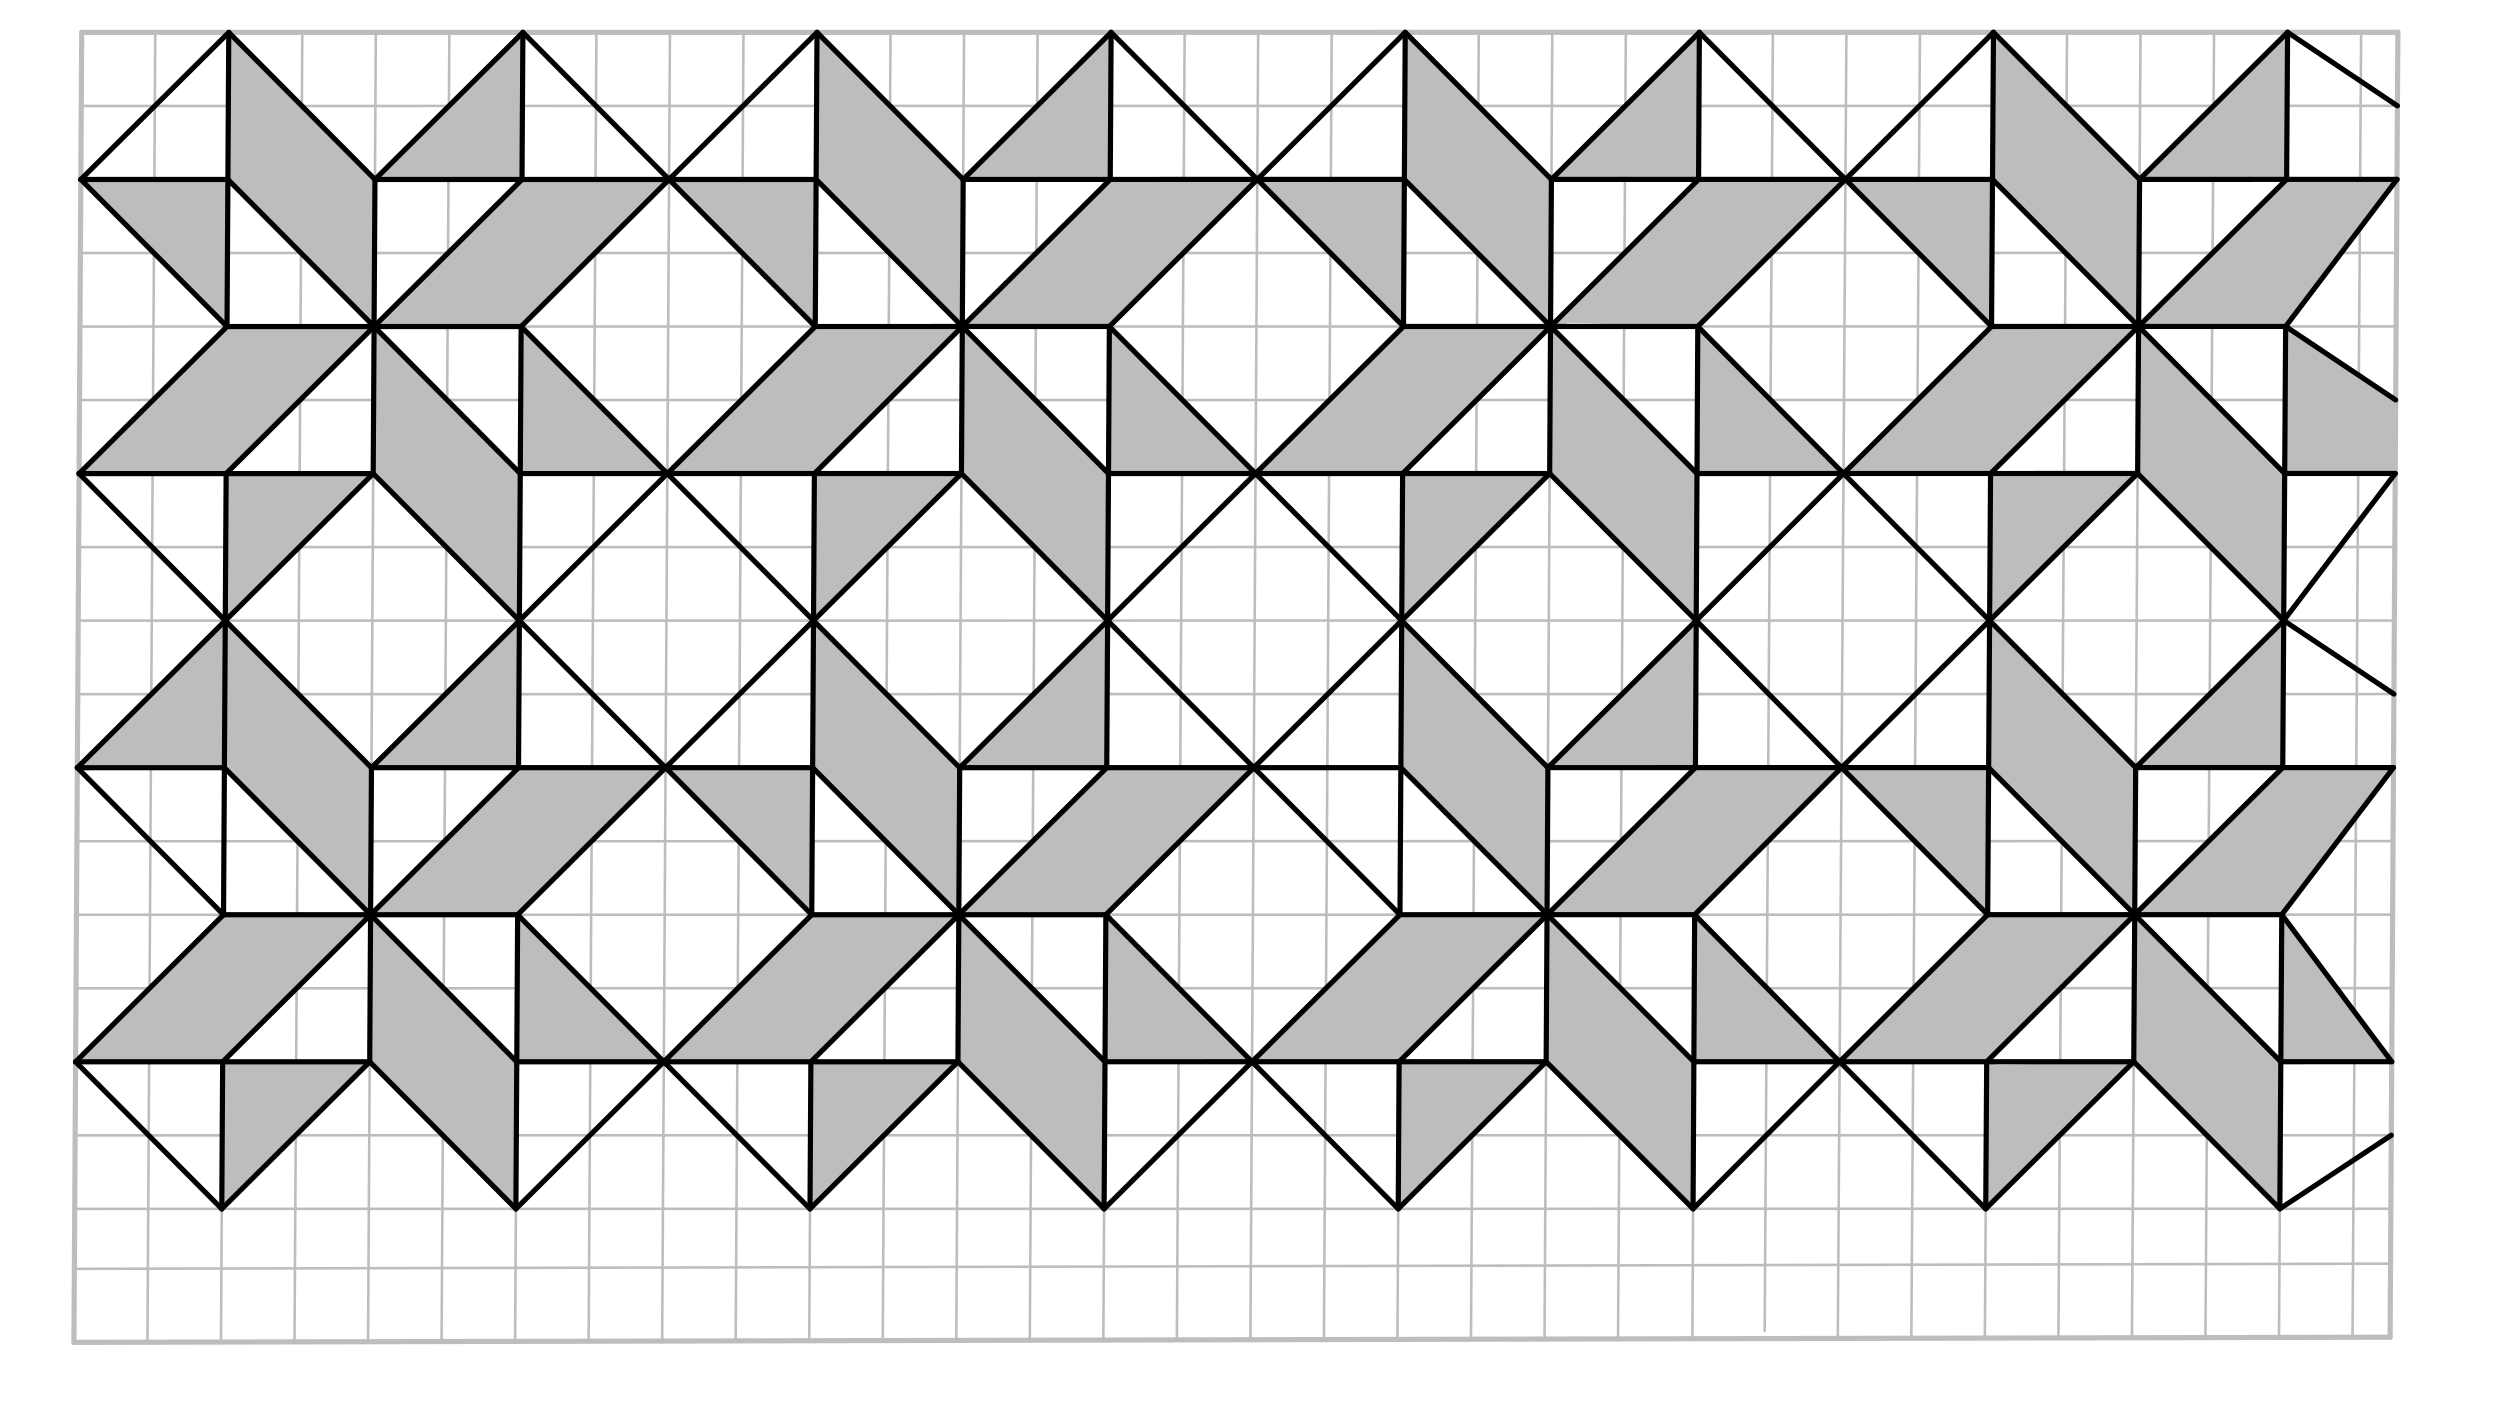 <svg xmlns="http://www.w3.org/2000/svg" class="svg--816" height="100%" preserveAspectRatio="xMidYMid meet" viewBox="0 0 963.78 541.417" width="100%"><defs><marker id="marker-arrow" markerHeight="16" markerUnits="userSpaceOnUse" markerWidth="24" orient="auto-start-reverse" refX="24" refY="4" viewBox="0 0 24 8"><path d="M 0 0 L 24 4 L 0 8 z" stroke="inherit"></path></marker></defs><g class="aux-layer--949"><g class="element--733"><line stroke="#BDBDBD" stroke-dasharray="none" stroke-linecap="round" stroke-width="2" x1="31.5" x2="28.5" y1="12.5" y2="517.5"></line></g><g class="element--733"><line stroke="#BDBDBD" stroke-dasharray="none" stroke-linecap="round" stroke-width="2" x1="28.5" x2="921.411" y1="517.5" y2="515.497"></line></g><g class="element--733"><line stroke="#BDBDBD" stroke-dasharray="none" stroke-linecap="round" stroke-width="2" x1="31.5" x2="924.404" y1="12.5" y2="12.456"></line></g><g class="element--733"><line stroke="#BDBDBD" stroke-dasharray="none" stroke-linecap="round" stroke-width="2" x1="924.403" x2="921.411" y1="12.456" y2="515.497"></line></g><g class="element--733"><line stroke="#BDBDBD" stroke-dasharray="none" stroke-linecap="round" stroke-width="1" x1="59.846" x2="56.846" y1="12.499" y2="517.436"></line></g><g class="element--733"><line stroke="#BDBDBD" stroke-dasharray="none" stroke-linecap="round" stroke-width="1" x1="85.193" x2="88.193" y1="517.372" y2="12.497"></line></g><g class="element--733"><line stroke="#BDBDBD" stroke-dasharray="none" stroke-linecap="round" stroke-width="1" x1="116.539" x2="113.539" y1="12.496" y2="517.309"></line></g><g class="element--733"><line stroke="#BDBDBD" stroke-dasharray="none" stroke-linecap="round" stroke-width="1" x1="141.886" x2="144.886" y1="517.246" y2="12.494"></line></g><g class="element--733"><line stroke="#BDBDBD" stroke-dasharray="none" stroke-linecap="round" stroke-width="1" x1="173.232" x2="170.232" y1="12.493" y2="517.182"></line></g><g class="element--733"><line stroke="#BDBDBD" stroke-dasharray="none" stroke-linecap="round" stroke-width="1" x1="198.578" x2="201.579" y1="517.119" y2="12.492"></line></g><g class="element--733"><line stroke="#BDBDBD" stroke-dasharray="none" stroke-linecap="round" stroke-width="1" x1="229.925" x2="226.925" y1="12.49" y2="517.054"></line></g><g class="element--733"><line stroke="#BDBDBD" stroke-dasharray="none" stroke-linecap="round" stroke-width="1" x1="255.271" x2="258.272" y1="516.989" y2="12.419"></line></g><g class="element--733"><line stroke="#BDBDBD" stroke-dasharray="none" stroke-linecap="round" stroke-width="1" x1="286.618" x2="283.617" y1="12.487" y2="516.926"></line></g><g class="element--733"><line stroke="#BDBDBD" stroke-dasharray="none" stroke-linecap="round" stroke-width="1" x1="311.964" x2="314.965" y1="516.863" y2="12.486"></line></g><g class="element--733"><line stroke="#BDBDBD" stroke-dasharray="none" stroke-linecap="round" stroke-width="1" x1="343.311" x2="340.31" y1="12.386" y2="516.801"></line></g><g class="element--733"><line stroke="#BDBDBD" stroke-dasharray="none" stroke-linecap="round" stroke-width="1" x1="371.657" x2="368.657" y1="12.483" y2="516.735"></line></g><g class="element--733"><line stroke="#BDBDBD" stroke-dasharray="none" stroke-linecap="round" stroke-width="1" x1="397.003" x2="400.004" y1="516.673" y2="12.482"></line></g><g class="element--733"><line stroke="#BDBDBD" stroke-dasharray="none" stroke-linecap="round" stroke-width="1" x1="428.35" x2="425.349" y1="12.48" y2="516.608"></line></g><g class="element--733"><line stroke="#BDBDBD" stroke-dasharray="none" stroke-linecap="round" stroke-width="1" x1="453.696" x2="456.697" y1="516.544" y2="12.479"></line></g><g class="element--733"><line stroke="#BDBDBD" stroke-dasharray="none" stroke-linecap="round" stroke-width="1" x1="485.043" x2="482.042" y1="12.339" y2="516.483"></line></g><g class="element--733"><line stroke="#BDBDBD" stroke-dasharray="none" stroke-linecap="round" stroke-width="1" x1="510.389" x2="513.39" y1="516.419" y2="12.476"></line></g><g class="element--733"><line stroke="#BDBDBD" stroke-dasharray="none" stroke-linecap="round" stroke-width="1" x1="541.736" x2="538.735" y1="12.336" y2="516.351"></line></g><g class="element--733"><line stroke="#BDBDBD" stroke-dasharray="none" stroke-linecap="round" stroke-width="1" x1="567.081" x2="570.083" y1="516.288" y2="12.473"></line></g><g class="element--733"><line stroke="#BDBDBD" stroke-dasharray="none" stroke-linecap="round" stroke-width="1" x1="598.429" x2="595.428" y1="12.276" y2="516.228"></line></g><g class="element--733"><line stroke="#BDBDBD" stroke-dasharray="none" stroke-linecap="round" stroke-width="1" x1="623.774" x2="626.776" y1="516.161" y2="12.332"></line></g><g class="element--733"><line stroke="#BDBDBD" stroke-dasharray="none" stroke-linecap="round" stroke-width="1" x1="655.122" x2="652.435" y1="12.469" y2="516.101"></line></g><g class="element--733"><line stroke="#BDBDBD" stroke-dasharray="none" stroke-linecap="round" stroke-width="1" x1="680.303" x2="683.468" y1="513.057" y2="12.19"></line></g><g class="element--733"><line stroke="#BDBDBD" stroke-dasharray="none" stroke-linecap="round" stroke-width="1" x1="711.815" x2="708.499" y1="12.466" y2="515.97"></line></g><g class="element--733"><line stroke="#BDBDBD" stroke-dasharray="none" stroke-linecap="round" stroke-width="1" x1="740.161" x2="736.845" y1="12.269" y2="515.911"></line></g><g class="element--733"><line stroke="#BDBDBD" stroke-dasharray="none" stroke-linecap="round" stroke-width="1" x1="765.192" x2="768.508" y1="515.843" y2="12.463"></line></g><g class="element--733"><line stroke="#BDBDBD" stroke-dasharray="none" stroke-linecap="round" stroke-width="1" x1="796.854" x2="793.538" y1="12.462" y2="515.784"></line></g><g class="element--733"><line stroke="#BDBDBD" stroke-dasharray="none" stroke-linecap="round" stroke-width="1" x1="821.884" x2="825.201" y1="515.721" y2="12.461"></line></g><g class="element--733"><line stroke="#BDBDBD" stroke-dasharray="none" stroke-linecap="round" stroke-width="1" x1="853.547" x2="850.231" y1="12.459" y2="515.657"></line></g><g class="element--733"><line stroke="#BDBDBD" stroke-dasharray="none" stroke-linecap="round" stroke-width="1" x1="878.577" x2="881.894" y1="515.593" y2="12.458"></line></g><g class="element--733"><line stroke="#BDBDBD" stroke-dasharray="none" stroke-linecap="round" stroke-width="1" x1="31.332" x2="924.235" y1="40.846" y2="40.802"></line></g><g class="element--733"><line stroke="#BDBDBD" stroke-dasharray="none" stroke-linecap="round" stroke-width="1" x1="31.163" x2="924.066" y1="69.192" y2="69.148"></line></g><g class="element--733"><line stroke="#BDBDBD" stroke-dasharray="none" stroke-linecap="round" stroke-width="1" x1="30.995" x2="923.895" y1="97.538" y2="97.494"></line></g><g class="element--733"><line stroke="#BDBDBD" stroke-dasharray="none" stroke-linecap="round" stroke-width="1" x1="923.727" x2="30.826" y1="125.84" y2="125.884"></line></g><g class="element--733"><line stroke="#BDBDBD" stroke-dasharray="none" stroke-linecap="round" stroke-width="1" x1="30.658" x2="923.559" y1="154.23" y2="154.186"></line></g><g class="element--733"><line stroke="#BDBDBD" stroke-dasharray="none" stroke-linecap="round" stroke-width="1" x1="923.39" x2="30.49" y1="182.531" y2="182.576"></line></g><g class="element--733"><line stroke="#BDBDBD" stroke-dasharray="none" stroke-linecap="round" stroke-width="1" x1="30.321" x2="923.221" y1="210.922" y2="210.877"></line></g><g class="element--733"><line stroke="#BDBDBD" stroke-dasharray="none" stroke-linecap="round" stroke-width="1" x1="923.052" x2="30.153" y1="239.223" y2="239.268"></line></g><g class="element--733"><line stroke="#BDBDBD" stroke-dasharray="none" stroke-linecap="round" stroke-width="1" x1="29.984" x2="922.884" y1="267.614" y2="267.569"></line></g><g class="element--733"><line stroke="#BDBDBD" stroke-dasharray="none" stroke-linecap="round" stroke-width="1" x1="922.716" x2="29.816" y1="295.915" y2="295.96"></line></g><g class="element--733"><line stroke="#BDBDBD" stroke-dasharray="none" stroke-linecap="round" stroke-width="1" x1="29.648" x2="922.548" y1="324.306" y2="324.261"></line></g><g class="element--733"><line stroke="#BDBDBD" stroke-dasharray="none" stroke-linecap="round" stroke-width="1" x1="922.379" x2="29.479" y1="352.607" y2="352.651"></line></g><g class="element--733"><line stroke="#BDBDBD" stroke-dasharray="none" stroke-linecap="round" stroke-width="1" x1="922.21" x2="29.311" y1="380.953" y2="380.997"></line></g><g class="element--733"><line stroke="#BDBDBD" stroke-dasharray="none" stroke-linecap="round" stroke-width="1" x1="29.143" x2="922.041" y1="409.343" y2="409.299"></line></g><g class="element--733"><line stroke="#BDBDBD" stroke-dasharray="none" stroke-linecap="round" stroke-width="1" x1="921.873" x2="28.974" y1="437.645" y2="437.689"></line></g><g class="element--733"><line stroke="#BDBDBD" stroke-dasharray="none" stroke-linecap="round" stroke-width="1" x1="28.806" x2="921.706" y1="466.035" y2="465.991"></line></g><g class="element--733"><line stroke="#BDBDBD" stroke-dasharray="none" stroke-linecap="round" stroke-width="1" x1="28.668" x2="921.58" y1="489.154" y2="487.151"></line></g><g class="element--733"><line stroke="#BDBDBD" stroke-dasharray="none" stroke-linecap="round" stroke-width="1" x1="910.24" x2="906.924" y1="12.456" y2="515.53"></line></g></g><g class="main-layer--75a"><g class="element--733"><g fill="#BDBDBD" opacity="1"><path d="M 31.163 69.192 L 87.856 69.189 L 87.519 125.881 L 31.163 69.192 Z" stroke="none"></path></g></g><g class="element--733"><g fill="#BDBDBD" opacity="1"><path d="M 88.193 12.497 L 87.856 69.189 L 144.212 125.878 L 144.549 69.186 L 88.193 12.497 Z" stroke="none"></path></g></g><g class="element--733"><g fill="#BDBDBD" opacity="1"><path d="M 144.549 69.186 L 201.242 69.183 L 201.579 12.492 L 144.549 69.186 Z" stroke="none"></path></g></g><g class="element--733"><g fill="#BDBDBD" opacity="1"><path d="M 144.212 125.878 L 201.242 69.183 L 257.934 69.181 L 200.905 125.875 L 144.212 125.878 Z" stroke="none"></path></g></g><g class="element--733"><g fill="#BDBDBD" opacity="1"><path d="M 30.49 182.576 L 87.519 125.881 L 144.212 125.878 L 87.182 182.573 L 30.49 182.576 Z" stroke="none"></path></g></g><g class="element--733"><g fill="#BDBDBD" opacity="1"><path d="M 87.182 182.573 L 86.845 239.265 L 143.875 182.57 L 87.182 182.573 Z" stroke="none"></path></g></g><g class="element--733"><g fill="#BDBDBD" opacity="1"><path d="M 144.212 125.878 L 200.567 182.567 L 200.23 239.259 L 143.875 182.57 L 144.212 125.878 Z" stroke="none"></path></g></g><g class="element--733"><g fill="#BDBDBD" opacity="1"><path d="M 200.905 125.875 L 200.567 182.567 L 257.26 182.564 L 200.905 125.875 Z" stroke="none"></path></g></g><g class="element--733"><g fill="#BDBDBD" opacity="1"><path d="M 29.816 295.96 L 86.508 295.957 L 86.845 239.265 L 29.816 295.96 Z" stroke="none"></path></g></g><g class="element--733"><g fill="#BDBDBD" opacity="1"><path d="M 86.508 295.957 L 142.864 352.646 L 143.201 295.954 L 86.845 239.265 L 86.508 295.957 Z" stroke="none"></path></g></g><g class="element--733"><g fill="#BDBDBD" opacity="1"><path d="M 143.201 295.954 L 200.23 239.259 L 199.893 295.951 L 143.201 295.954 Z" stroke="none"></path></g></g><g class="element--733"><g fill="#BDBDBD" opacity="1"><path d="M 142.864 352.646 L 199.893 295.951 L 256.586 295.948 L 199.556 352.643 L 142.864 352.646 Z" stroke="none"></path></g></g><g class="element--733"><g fill="#BDBDBD" opacity="1"><path d="M 29.143 409.343 L 85.835 409.341 L 142.864 352.646 L 86.172 352.649 L 29.143 409.343 Z" stroke="none"></path></g></g><g class="element--733"><g fill="#BDBDBD" opacity="1"><path d="M 142.864 352.646 L 199.219 409.335 L 198.882 466.027 L 142.527 409.338 L 142.864 352.646 Z" stroke="none"></path></g></g><g class="element--733"><g fill="#BDBDBD" opacity="1"><path d="M 85.835 409.341 L 85.498 466.032 L 142.527 409.338 L 85.835 409.341 Z" stroke="none"></path></g></g><g class="element--733"><g fill="#BDBDBD" opacity="1"><path d="M 199.556 352.643 L 255.911 409.332 L 199.219 409.335 L 199.556 352.643 Z" stroke="none"></path></g></g><g class="element--733"><g fill="#BDBDBD" opacity="1"><path d="M 314.965 12.486 L 314.627 69.178 L 370.983 125.867 L 371.32 69.175 L 314.965 12.486 Z" stroke="none"></path></g></g><g class="element--733"><g fill="#BDBDBD" opacity="1"><path d="M 370.983 125.867 L 370.645 182.559 L 427 239.248 L 427.338 182.556 L 370.983 125.867 Z" stroke="none"></path></g></g><g class="element--733"><g fill="#BDBDBD" opacity="1"><path d="M 370.983 125.867 L 314.29 125.87 L 257.26 182.564 L 313.953 182.562 L 370.983 125.867 Z" stroke="none"></path></g></g><g class="element--733"><g fill="#BDBDBD" opacity="1"><path d="M 370.983 125.867 L 428.013 69.172 L 484.705 69.169 L 427.675 125.864 L 370.983 125.867 Z" stroke="none"></path></g></g><g class="element--733"><g fill="#BDBDBD" opacity="1"><path d="M 313.615 239.254 L 313.278 295.946 L 369.633 352.635 L 369.971 295.943 L 313.615 239.254 Z" stroke="none"></path></g></g><g class="element--733"><g fill="#BDBDBD" opacity="1"><path d="M 312.941 352.637 L 255.911 409.332 L 312.604 409.329 L 369.633 352.635 L 312.941 352.637 Z" stroke="none"></path></g></g><g class="element--733"><g fill="#BDBDBD" opacity="1"><path d="M 369.633 352.635 L 425.988 409.324 L 425.651 465.991 L 369.296 409.327 L 369.633 352.635 Z" stroke="none"></path></g></g><g class="element--733"><g fill="#BDBDBD" opacity="1"><path d="M 369.633 352.635 L 426.663 295.94 L 483.355 295.937 L 426.326 352.632 L 369.633 352.635 Z" stroke="none"></path></g></g><g class="element--733"><g fill="#BDBDBD" opacity="1"><path d="M 541.735 12.475 L 541.398 69.167 L 597.789 125.838 L 598.09 69.164 L 541.735 12.475 Z" stroke="none"></path></g></g><g class="element--733"><g fill="#BDBDBD" opacity="1"><path d="M 597.789 125.838 L 654.82 69.161 L 711.442 69.158 L 654.517 125.853 L 605.5 124.5 Z" stroke="none"></path></g></g><g class="element--733"><g fill="#BDBDBD" opacity="1"><path d="M 597.789 125.838 L 541.06 125.859 L 484.03 182.553 L 540.723 182.55 L 597.789 125.838 Z" stroke="none"></path></g></g><g class="element--733"><g fill="#BDBDBD" opacity="1"><path d="M 597.789 125.838 L 654.215 182.545 L 653.912 239.237 L 597.415 182.548 L 597.789 125.838 Z" stroke="none"></path></g></g><g class="element--733"><g fill="#BDBDBD" opacity="1"><path d="M 540.385 239.242 L 540.047 295.934 L 596.509 352.606 L 596.74 295.931 L 540.385 239.242 Z" stroke="none"></path></g></g><g class="element--733"><g fill="#BDBDBD" opacity="1"><path d="M 596.74 295.931 L 540.385 239.242 L 596.74 295.931 Z" stroke="none"></path></g></g><g class="element--733"><g fill="#BDBDBD" opacity="1"><path d="M 596.509 352.606 L 653.61 295.929 L 709.948 295.926 L 653.307 352.621 L 596.509 352.606 Z" stroke="none"></path></g></g><g class="element--733"><g fill="#BDBDBD" opacity="1"><path d="M 596.509 352.606 L 539.71 352.626 L 539.71 352.626 L 482.68 409.321 L 539.372 409.318 L 596.509 352.606 Z" stroke="none"></path></g></g><g class="element--733"><g fill="#BDBDBD" opacity="1"><path d="M 596.509 352.606 L 653.005 409.312 L 652.702 466.004 L 596.064 409.315 L 596.509 352.606 Z" stroke="none"></path></g></g><g class="element--733"><g fill="#BDBDBD" opacity="1"><path d="M 768.508 12.49 L 768.134 69.155 L 824.454 125.845 L 824.827 69.153 L 768.508 12.49 Z" stroke="none"></path></g></g><g class="element--733"><g fill="#BDBDBD" opacity="1"><path d="M 767.761 125.847 L 824.454 125.845 L 767.387 182.539 L 710.695 182.542 L 767.761 125.847 Z" stroke="none"></path></g></g><g class="element--733"><g fill="#BDBDBD" opacity="1"><path d="M 824.454 125.845 L 824.08 182.536 L 880.399 239.225 L 880.773 182.534 L 824.454 125.845 Z" stroke="none"></path></g></g><g class="element--733"><g fill="#BDBDBD" opacity="1"><path d="M 824.454 125.845 L 881.515 69.15 L 924.066 69.148 L 881.146 125.842 L 824.454 125.845 Z" stroke="none"></path></g></g><g class="element--733"><g fill="#BDBDBD" opacity="1"><path d="M 767.014 239.231 L 766.641 295.924 L 822.959 352.612 L 823.333 295.92 L 767.014 239.231 Z" stroke="none"></path></g></g><g class="element--733"><g fill="#BDBDBD" opacity="1"><path d="M 709.201 409.31 L 766.268 352.615 L 822.959 352.612 L 765.893 409.307 L 709.201 409.31 Z" stroke="none"></path></g></g><g class="element--733"><g fill="#BDBDBD" opacity="1"><path d="M 822.959 352.612 L 879.278 409.301 L 878.904 465.993 L 822.586 409.304 L 822.959 352.612 Z" stroke="none"></path></g></g><g class="element--733"><g fill="#BDBDBD" opacity="1"><path d="M 822.959 352.612 L 879.651 352.609 L 922.716 295.915 L 880.025 295.917 L 822.959 352.612 Z" stroke="none"></path></g></g><g class="element--733"><g fill="#BDBDBD" opacity="1"><path d="M 257.934 69.181 L 314.29 125.87 L 314.627 69.178 L 257.934 69.181 Z" stroke="none"></path></g></g><g class="element--733"><g fill="#BDBDBD" opacity="1"><path d="M 371.32 69.175 L 428.35 12.48 L 428.013 69.172 L 371.32 69.175 Z" stroke="none"></path></g></g><g class="element--733"><g fill="#BDBDBD" opacity="1"><path d="M 313.953 182.562 L 313.615 239.254 L 370.645 182.559 L 313.953 182.562 Z" stroke="none"></path></g></g><g class="element--733"><g fill="#BDBDBD" opacity="1"><path d="M 427.675 125.864 L 427.338 182.556 L 484.03 182.553 L 427.675 125.864 Z" stroke="none"></path></g></g><g class="element--733"><g fill="#BDBDBD" opacity="1"><path d="M 256.586 295.948 L 313.278 295.946 L 312.941 352.637 L 256.586 295.948 Z" stroke="none"></path></g></g><g class="element--733"><g fill="#BDBDBD" opacity="1"><path d="M 312.604 409.329 L 312.266 466.021 L 369.296 409.327 L 312.604 409.329 Z" stroke="none"></path></g></g><g class="element--733"><g fill="#BDBDBD" opacity="1"><path d="M 369.971 295.943 L 427 239.248 L 426.663 295.94 L 369.971 295.943 Z" stroke="none"></path></g></g><g class="element--733"><g fill="#BDBDBD" opacity="1"><path d="M 426.326 352.632 L 425.988 409.324 L 482.68 409.321 L 426.326 352.632 Z" stroke="none"></path></g></g><g class="element--733"><g fill="#BDBDBD" opacity="1"><path d="M 484.705 69.169 L 541.06 125.859 L 541.398 69.167 L 484.705 69.169 Z" stroke="none"></path></g></g><g class="element--733"><g fill="#BDBDBD" opacity="1"><path d="M 540.723 182.55 L 540.385 239.242 L 597.415 182.548 L 540.723 182.55 Z" stroke="none"></path></g></g><g class="element--733"><g fill="#BDBDBD" opacity="1"><path d="M 598.09 69.164 L 655.122 12.469 L 654.82 69.161 L 598.09 69.164 Z" stroke="none"></path></g></g><g class="element--733"><g fill="#BDBDBD" opacity="1"><path d="M 658.5 137.5 L 654.215 182.545 L 710.695 182.542 L 654.517 125.853 L 654.215 182.545 L 658.5 137.5 Z" stroke="none"></path></g></g><g class="element--733"><g fill="#BDBDBD" opacity="1"><path d="M 711.442 69.158 L 767.761 125.847 L 768.134 69.155 L 711.442 69.158 Z" stroke="none"></path></g></g><g class="element--733"><g fill="#BDBDBD" opacity="1"><path d="M 824.827 69.153 L 881.515 69.15 L 881.894 12.458 L 824.827 69.153 Z" stroke="none"></path></g></g><g class="element--733"><g fill="#BDBDBD" opacity="1"><path d="M 767.387 182.539 L 767.014 239.231 L 824.08 182.536 L 767.387 182.539 Z" stroke="none"></path></g></g><g class="element--733"><g fill="#BDBDBD" opacity="1"><path d="M 881.146 125.842 L 880.773 182.534 L 923.39 182.531 L 923.559 154.186 L 881.146 125.842 Z" stroke="none"></path></g></g><g class="element--733"><g fill="#BDBDBD" opacity="1"><path d="M 596.74 295.931 L 653.912 239.237 L 653.61 295.929 L 596.74 295.931 Z" stroke="none"></path></g></g><g class="element--733"><g fill="#BDBDBD" opacity="1"><path d="M 823.333 295.92 L 880.399 239.225 L 880.025 295.917 L 823.333 295.92 Z" stroke="none"></path></g></g><g class="element--733"><g fill="#BDBDBD" opacity="1"><path d="M 709.948 295.926 L 766.268 352.615 L 766.641 295.924 L 709.948 295.926 Z" stroke="none"></path></g></g><g class="element--733"><g fill="#BDBDBD" opacity="1"><path d="M 879.651 352.609 L 879.278 409.301 L 922.041 409.299 L 879.651 352.609 Z" stroke="none"></path></g></g><g class="element--733"><g fill="#BDBDBD" opacity="1"><path d="M 765.893 409.307 L 765.52 465.999 L 822.586 409.304 L 770.5 410.5 Z" stroke="none"></path></g></g><g class="element--733"><g fill="#BDBDBD" opacity="1"><path d="M 539.372 409.318 L 539.035 466.01 L 596.064 409.315 L 539.372 409.318 Z" stroke="none"></path></g></g><g class="element--733"><g fill="#BDBDBD" opacity="1"><path d="M 653.307 352.621 L 653.005 409.312 L 709.201 409.31 L 653.307 352.621 Z" stroke="none"></path></g></g><g class="element--733"><line stroke="#000000" stroke-dasharray="none" stroke-linecap="round" stroke-width="2" x1="31.163" x2="88.193" y1="69.192" y2="12.497"></line></g><g class="element--733"><line stroke="#000000" stroke-dasharray="none" stroke-linecap="round" stroke-width="2" x1="88.193" x2="144.549" y1="12.497" y2="69.186"></line></g><g class="element--733"><line stroke="#000000" stroke-dasharray="none" stroke-linecap="round" stroke-width="2" x1="144.549" x2="201.579" y1="69.186" y2="12.492"></line></g><g class="element--733"><line stroke="#000000" stroke-dasharray="none" stroke-linecap="round" stroke-width="2" x1="201.579" x2="257.934" y1="12.492" y2="69.181"></line></g><g class="element--733"><line stroke="#000000" stroke-dasharray="none" stroke-linecap="round" stroke-width="2" x1="257.934" x2="200.905" y1="69.181" y2="125.875"></line></g><g class="element--733"><line stroke="#000000" stroke-dasharray="none" stroke-linecap="round" stroke-width="2" x1="200.905" x2="257.26" y1="125.875" y2="182.564"></line></g><g class="element--733"><line stroke="#000000" stroke-dasharray="none" stroke-linecap="round" stroke-width="2" x1="257.26" x2="200.23" y1="182.564" y2="239.259"></line></g><g class="element--733"><line stroke="#000000" stroke-dasharray="none" stroke-linecap="round" stroke-width="2" x1="200.23" x2="143.875" y1="239.259" y2="182.57"></line></g><g class="element--733"><line stroke="#000000" stroke-dasharray="none" stroke-linecap="round" stroke-width="2" x1="143.875" x2="86.845" y1="182.57" y2="239.265"></line></g><g class="element--733"><line stroke="#000000" stroke-dasharray="none" stroke-linecap="round" stroke-width="2" x1="86.845" x2="30.49" y1="239.265" y2="182.576"></line></g><g class="element--733"><line stroke="#000000" stroke-dasharray="none" stroke-linecap="round" stroke-width="2" x1="30.49" x2="87.519" y1="182.576" y2="125.881"></line></g><g class="element--733"><line stroke="#000000" stroke-dasharray="none" stroke-linecap="round" stroke-width="2" x1="87.519" x2="31.163" y1="125.881" y2="69.192"></line></g><g class="element--733"><line stroke="#000000" stroke-dasharray="none" stroke-linecap="round" stroke-width="2" x1="29.816" x2="86.845" y1="295.96" y2="239.265"></line></g><g class="element--733"><line stroke="#000000" stroke-dasharray="none" stroke-linecap="round" stroke-width="2" x1="86.845" x2="143.201" y1="239.265" y2="295.954"></line></g><g class="element--733"><line stroke="#000000" stroke-dasharray="none" stroke-linecap="round" stroke-width="2" x1="143.201" x2="200.23" y1="295.954" y2="239.259"></line></g><g class="element--733"><line stroke="#000000" stroke-dasharray="none" stroke-linecap="round" stroke-width="2" x1="200.23" x2="256.586" y1="239.259" y2="295.948"></line></g><g class="element--733"><line stroke="#000000" stroke-dasharray="none" stroke-linecap="round" stroke-width="2" x1="256.586" x2="199.556" y1="295.948" y2="352.643"></line></g><g class="element--733"><line stroke="#000000" stroke-dasharray="none" stroke-linecap="round" stroke-width="2" x1="199.556" x2="255.911" y1="352.643" y2="409.332"></line></g><g class="element--733"><line stroke="#000000" stroke-dasharray="none" stroke-linecap="round" stroke-width="2" x1="255.911" x2="198.882" y1="409.332" y2="466.027"></line></g><g class="element--733"><line stroke="#000000" stroke-dasharray="none" stroke-linecap="round" stroke-width="2" x1="198.882" x2="142.527" y1="466.027" y2="409.338"></line></g><g class="element--733"><line stroke="#000000" stroke-dasharray="none" stroke-linecap="round" stroke-width="2" x1="142.527" x2="85.498" y1="409.338" y2="466.032"></line></g><g class="element--733"><line stroke="#000000" stroke-dasharray="none" stroke-linecap="round" stroke-width="2" x1="85.498" x2="29.143" y1="466.032" y2="409.343"></line></g><g class="element--733"><line stroke="#000000" stroke-dasharray="none" stroke-linecap="round" stroke-width="2" x1="29.143" x2="86.172" y1="409.343" y2="352.649"></line></g><g class="element--733"><line stroke="#000000" stroke-dasharray="none" stroke-linecap="round" stroke-width="2" x1="86.172" x2="29.816" y1="352.649" y2="295.96"></line></g><g class="element--733"><line stroke="#000000" stroke-dasharray="none" stroke-linecap="round" stroke-width="2" x1="257.934" x2="314.965" y1="69.181" y2="12.486"></line></g><g class="element--733"><line stroke="#000000" stroke-dasharray="none" stroke-linecap="round" stroke-width="2" x1="314.965" x2="371.32" y1="12.486" y2="69.175"></line></g><g class="element--733"><line stroke="#000000" stroke-dasharray="none" stroke-linecap="round" stroke-width="2" x1="371.32" x2="428.35" y1="69.175" y2="12.48"></line></g><g class="element--733"><line stroke="#000000" stroke-dasharray="none" stroke-linecap="round" stroke-width="2" x1="428.35" x2="484.705" y1="12.48" y2="69.169"></line></g><g class="element--733"><line stroke="#000000" stroke-dasharray="none" stroke-linecap="round" stroke-width="2" x1="484.705" x2="427.675" y1="69.169" y2="125.864"></line></g><g class="element--733"><line stroke="#000000" stroke-dasharray="none" stroke-linecap="round" stroke-width="2" x1="427.675" x2="484.03" y1="125.864" y2="182.553"></line></g><g class="element--733"><line stroke="#000000" stroke-dasharray="none" stroke-linecap="round" stroke-width="2" x1="484.03" x2="427" y1="182.553" y2="239.248"></line></g><g class="element--733"><line stroke="#000000" stroke-dasharray="none" stroke-linecap="round" stroke-width="2" x1="427" x2="370.645" y1="239.248" y2="182.559"></line></g><g class="element--733"><line stroke="#000000" stroke-dasharray="none" stroke-linecap="round" stroke-width="2" x1="370.645" x2="313.615" y1="182.559" y2="239.254"></line></g><g class="element--733"><line stroke="#000000" stroke-dasharray="none" stroke-linecap="round" stroke-width="2" x1="313.615" x2="257.26" y1="239.254" y2="182.564"></line></g><g class="element--733"><line stroke="#000000" stroke-dasharray="none" stroke-linecap="round" stroke-width="2" x1="257.26" x2="314.29" y1="182.564" y2="125.87"></line></g><g class="element--733"><line stroke="#000000" stroke-dasharray="none" stroke-linecap="round" stroke-width="2" x1="314.29" x2="257.934" y1="125.87" y2="69.181"></line></g><g class="element--733"><line stroke="#000000" stroke-dasharray="none" stroke-linecap="round" stroke-width="2" x1="256.586" x2="313.615" y1="295.948" y2="239.254"></line></g><g class="element--733"><line stroke="#000000" stroke-dasharray="none" stroke-linecap="round" stroke-width="2" x1="313.615" x2="369.971" y1="239.254" y2="295.943"></line></g><g class="element--733"><line stroke="#000000" stroke-dasharray="none" stroke-linecap="round" stroke-width="2" x1="369.971" x2="427" y1="295.943" y2="239.248"></line></g><g class="element--733"><line stroke="#000000" stroke-dasharray="none" stroke-linecap="round" stroke-width="2" x1="427" x2="483.355" y1="239.248" y2="295.937"></line></g><g class="element--733"><line stroke="#000000" stroke-dasharray="none" stroke-linecap="round" stroke-width="2" x1="483.355" x2="426.326" y1="295.937" y2="352.632"></line></g><g class="element--733"><line stroke="#000000" stroke-dasharray="none" stroke-linecap="round" stroke-width="2" x1="426.326" x2="482.68" y1="352.632" y2="409.321"></line></g><g class="element--733"><line stroke="#000000" stroke-dasharray="none" stroke-linecap="round" stroke-width="2" x1="482.68" x2="425.651" y1="409.321" y2="466.016"></line></g><g class="element--733"><line stroke="#000000" stroke-dasharray="none" stroke-linecap="round" stroke-width="2" x1="425.651" x2="369.296" y1="466.016" y2="409.327"></line></g><g class="element--733"><line stroke="#000000" stroke-dasharray="none" stroke-linecap="round" stroke-width="2" x1="369.296" x2="312.266" y1="409.327" y2="466.021"></line></g><g class="element--733"><line stroke="#000000" stroke-dasharray="none" stroke-linecap="round" stroke-width="2" x1="312.266" x2="255.911" y1="466.021" y2="409.332"></line></g><g class="element--733"><line stroke="#000000" stroke-dasharray="none" stroke-linecap="round" stroke-width="2" x1="255.911" x2="312.941" y1="409.332" y2="352.637"></line></g><g class="element--733"><line stroke="#000000" stroke-dasharray="none" stroke-linecap="round" stroke-width="2" x1="312.941" x2="256.586" y1="352.637" y2="295.948"></line></g><g class="element--733"><line stroke="#000000" stroke-dasharray="none" stroke-linecap="round" stroke-width="2" x1="484.705" x2="541.735" y1="69.169" y2="12.475"></line></g><g class="element--733"><line stroke="#000000" stroke-dasharray="none" stroke-linecap="round" stroke-width="2" x1="541.735" x2="598.09" y1="12.475" y2="69.164"></line></g><g class="element--733"><line stroke="#000000" stroke-dasharray="none" stroke-linecap="round" stroke-width="2" x1="598.09" x2="655.122" y1="69.164" y2="12.469"></line></g><g class="element--733"><line stroke="#000000" stroke-dasharray="none" stroke-linecap="round" stroke-width="2" x1="655.122" x2="711.442" y1="12.469" y2="69.158"></line></g><g class="element--733"><line stroke="#000000" stroke-dasharray="none" stroke-linecap="round" stroke-width="2" x1="711.442" x2="654.517" y1="69.158" y2="125.853"></line></g><g class="element--733"><line stroke="#000000" stroke-dasharray="none" stroke-linecap="round" stroke-width="2" x1="654.517" x2="710.695" y1="125.853" y2="182.542"></line></g><g class="element--733"><line stroke="#000000" stroke-dasharray="none" stroke-linecap="round" stroke-width="2" x1="710.695" x2="653.912" y1="182.542" y2="239.237"></line></g><g class="element--733"><line stroke="#000000" stroke-dasharray="none" stroke-linecap="round" stroke-width="2" x1="653.912" x2="597.415" y1="239.237" y2="182.548"></line></g><g class="element--733"><line stroke="#000000" stroke-dasharray="none" stroke-linecap="round" stroke-width="2" x1="597.415" x2="540.385" y1="182.548" y2="239.242"></line></g><g class="element--733"><line stroke="#000000" stroke-dasharray="none" stroke-linecap="round" stroke-width="2" x1="540.385" x2="484.03" y1="239.242" y2="182.553"></line></g><g class="element--733"><line stroke="#000000" stroke-dasharray="none" stroke-linecap="round" stroke-width="2" x1="484.03" x2="541.06" y1="182.553" y2="125.859"></line></g><g class="element--733"><line stroke="#000000" stroke-dasharray="none" stroke-linecap="round" stroke-width="2" x1="541.06" x2="484.705" y1="125.859" y2="69.169"></line></g><g class="element--733"><line stroke="#000000" stroke-dasharray="none" stroke-linecap="round" stroke-width="2" x1="483.355" x2="540.385" y1="295.937" y2="239.242"></line></g><g class="element--733"><line stroke="#000000" stroke-dasharray="none" stroke-linecap="round" stroke-width="2" x1="540.385" x2="596.74" y1="239.242" y2="295.931"></line></g><g class="element--733"><line stroke="#000000" stroke-dasharray="none" stroke-linecap="round" stroke-width="2" x1="596.74" x2="653.912" y1="295.931" y2="239.237"></line></g><g class="element--733"><line stroke="#000000" stroke-dasharray="none" stroke-linecap="round" stroke-width="2" x1="653.912" x2="709.948" y1="239.237" y2="295.926"></line></g><g class="element--733"><line stroke="#000000" stroke-dasharray="none" stroke-linecap="round" stroke-width="2" x1="709.948" x2="653.307" y1="295.926" y2="352.621"></line></g><g class="element--733"><line stroke="#000000" stroke-dasharray="none" stroke-linecap="round" stroke-width="2" x1="653.307" x2="709.201" y1="352.621" y2="409.31"></line></g><g class="element--733"><line stroke="#000000" stroke-dasharray="none" stroke-linecap="round" stroke-width="2" x1="709.201" x2="652.702" y1="409.31" y2="466.004"></line></g><g class="element--733"><line stroke="#000000" stroke-dasharray="none" stroke-linecap="round" stroke-width="2" x1="652.702" x2="596.064" y1="466.004" y2="409.315"></line></g><g class="element--733"><line stroke="#000000" stroke-dasharray="none" stroke-linecap="round" stroke-width="2" x1="596.064" x2="539.035" y1="409.315" y2="466.01"></line></g><g class="element--733"><line stroke="#000000" stroke-dasharray="none" stroke-linecap="round" stroke-width="2" x1="539.035" x2="482.68" y1="466.01" y2="409.321"></line></g><g class="element--733"><line stroke="#000000" stroke-dasharray="none" stroke-linecap="round" stroke-width="2" x1="482.68" x2="539.71" y1="409.321" y2="352.626"></line></g><g class="element--733"><line stroke="#000000" stroke-dasharray="none" stroke-linecap="round" stroke-width="2" x1="539.71" x2="483.355" y1="352.626" y2="295.937"></line></g><g class="element--733"><line stroke="#000000" stroke-dasharray="none" stroke-linecap="round" stroke-width="2" x1="711.442" x2="768.508" y1="69.158" y2="12.463"></line></g><g class="element--733"><line stroke="#000000" stroke-dasharray="none" stroke-linecap="round" stroke-width="2" x1="768.508" x2="824.827" y1="12.463" y2="69.153"></line></g><g class="element--733"><line stroke="#000000" stroke-dasharray="none" stroke-linecap="round" stroke-width="2" x1="824.827" x2="881.894" y1="69.153" y2="12.458"></line></g><g class="element--733"><line stroke="#000000" stroke-dasharray="none" stroke-linecap="round" stroke-width="2" x1="881.894" x2="924.235" y1="12.458" y2="40.802"></line></g><g class="element--733"><line stroke="#000000" stroke-dasharray="none" stroke-linecap="round" stroke-width="2" x1="711.442" x2="767.761" y1="69.158" y2="125.847"></line></g><g class="element--733"><line stroke="#000000" stroke-dasharray="none" stroke-linecap="round" stroke-width="2" x1="767.761" x2="710.695" y1="125.847" y2="182.542"></line></g><g class="element--733"><line stroke="#000000" stroke-dasharray="none" stroke-linecap="round" stroke-width="2" x1="710.695" x2="767.014" y1="182.542" y2="239.231"></line></g><g class="element--733"><line stroke="#000000" stroke-dasharray="none" stroke-linecap="round" stroke-width="2" x1="767.014" x2="824.08" y1="239.231" y2="182.536"></line></g><g class="element--733"><line stroke="#000000" stroke-dasharray="none" stroke-linecap="round" stroke-width="2" x1="824.08" x2="880.399" y1="182.536" y2="239.225"></line></g><g class="element--733"><line stroke="#000000" stroke-dasharray="none" stroke-linecap="round" stroke-width="2" x1="880.399" x2="923.39" y1="239.225" y2="182.531"></line></g><g class="element--733"><line stroke="#000000" stroke-dasharray="none" stroke-linecap="round" stroke-width="2" x1="881.146" x2="923.559" y1="125.842" y2="154.186"></line></g><g class="element--733"><line stroke="#000000" stroke-dasharray="none" stroke-linecap="round" stroke-width="2" x1="881.146" x2="924.066" y1="125.842" y2="69.148"></line></g><g class="element--733"><line stroke="#000000" stroke-dasharray="none" stroke-linecap="round" stroke-width="2" x1="709.948" x2="767.014" y1="295.926" y2="239.231"></line></g><g class="element--733"><line stroke="#000000" stroke-dasharray="none" stroke-linecap="round" stroke-width="2" x1="767.014" x2="823.333" y1="239.231" y2="295.92"></line></g><g class="element--733"><line stroke="#000000" stroke-dasharray="none" stroke-linecap="round" stroke-width="2" x1="823.333" x2="880.399" y1="295.92" y2="239.225"></line></g><g class="element--733"><line stroke="#000000" stroke-dasharray="none" stroke-linecap="round" stroke-width="2" x1="880.399" x2="922.884" y1="239.225" y2="267.569"></line></g><g class="element--733"><line stroke="#000000" stroke-dasharray="none" stroke-linecap="round" stroke-width="2" x1="709.948" x2="766.267" y1="295.926" y2="352.615"></line></g><g class="element--733"><line stroke="#000000" stroke-dasharray="none" stroke-linecap="round" stroke-width="2" x1="766.267" x2="709.201" y1="352.615" y2="409.31"></line></g><g class="element--733"><line stroke="#000000" stroke-dasharray="none" stroke-linecap="round" stroke-width="2" x1="709.201" x2="765.52" y1="409.31" y2="465.999"></line></g><g class="element--733"><line stroke="#000000" stroke-dasharray="none" stroke-linecap="round" stroke-width="2" x1="765.52" x2="822.586" y1="465.999" y2="409.304"></line></g><g class="element--733"><line stroke="#000000" stroke-dasharray="none" stroke-linecap="round" stroke-width="2" x1="822.586" x2="878.904" y1="409.304" y2="465.993"></line></g><g class="element--733"><line stroke="#000000" stroke-dasharray="none" stroke-linecap="round" stroke-width="2" x1="878.904" x2="921.873" y1="465.993" y2="437.645"></line></g><g class="element--733"><line stroke="#000000" stroke-dasharray="none" stroke-linecap="round" stroke-width="2" x1="879.651" x2="922.041" y1="352.609" y2="409.299"></line></g><g class="element--733"><line stroke="#000000" stroke-dasharray="none" stroke-linecap="round" stroke-width="2" x1="879.651" x2="922.716" y1="352.609" y2="295.915"></line></g><g class="element--733"><line stroke="#000000" stroke-dasharray="none" stroke-linecap="round" stroke-width="2" x1="144.549" x2="143.875" y1="69.186" y2="182.57"></line></g><g class="element--733"><line stroke="#000000" stroke-dasharray="none" stroke-linecap="round" stroke-width="2" x1="143.201" x2="142.527" y1="295.954" y2="409.338"></line></g><g class="element--733"><line stroke="#000000" stroke-dasharray="none" stroke-linecap="round" stroke-width="2" x1="371.32" x2="370.645" y1="69.175" y2="182.559"></line></g><g class="element--733"><line stroke="#000000" stroke-dasharray="none" stroke-linecap="round" stroke-width="2" x1="369.971" x2="369.296" y1="295.943" y2="409.327"></line></g><g class="element--733"><line stroke="#000000" stroke-dasharray="none" stroke-linecap="round" stroke-width="2" x1="598.09" x2="597.415" y1="69.164" y2="182.548"></line></g><g class="element--733"><line stroke="#000000" stroke-dasharray="none" stroke-linecap="round" stroke-width="2" x1="596.74" x2="596.064" y1="295.931" y2="409.315"></line></g><g class="element--733"><line stroke="#000000" stroke-dasharray="none" stroke-linecap="round" stroke-width="2" x1="824.827" x2="824.08" y1="69.153" y2="182.536"></line></g><g class="element--733"><line stroke="#000000" stroke-dasharray="none" stroke-linecap="round" stroke-width="2" x1="823.333" x2="822.586" y1="295.92" y2="409.304"></line></g><g class="element--733"><line stroke="#000000" stroke-dasharray="none" stroke-linecap="round" stroke-width="2" x1="87.519" x2="200.905" y1="125.881" y2="125.875"></line></g><g class="element--733"><line stroke="#000000" stroke-dasharray="none" stroke-linecap="round" stroke-width="2" x1="314.29" x2="427.675" y1="125.87" y2="125.864"></line></g><g class="element--733"><line stroke="#000000" stroke-dasharray="none" stroke-linecap="round" stroke-width="2" x1="541.06" x2="654.517" y1="125.859" y2="125.853"></line></g><g class="element--733"><line stroke="#000000" stroke-dasharray="none" stroke-linecap="round" stroke-width="2" x1="767.761" x2="881.146" y1="125.847" y2="125.842"></line></g><g class="element--733"><line stroke="#000000" stroke-dasharray="none" stroke-linecap="round" stroke-width="2" x1="86.172" x2="199.556" y1="352.649" y2="352.643"></line></g><g class="element--733"><line stroke="#000000" stroke-dasharray="none" stroke-linecap="round" stroke-width="2" x1="312.941" x2="426.326" y1="352.637" y2="352.632"></line></g><g class="element--733"><line stroke="#000000" stroke-dasharray="none" stroke-linecap="round" stroke-width="2" x1="539.71" x2="653.307" y1="352.626" y2="352.621"></line></g><g class="element--733"><line stroke="#000000" stroke-dasharray="none" stroke-linecap="round" stroke-width="2" x1="766.267" x2="879.651" y1="352.615" y2="352.609"></line></g><g class="element--733"><line stroke="#000000" stroke-dasharray="none" stroke-linecap="round" stroke-width="2" x1="88.193" x2="87.519" y1="12.497" y2="125.881"></line></g><g class="element--733"><line stroke="#000000" stroke-dasharray="none" stroke-linecap="round" stroke-width="2" x1="87.182" x2="86.845" y1="182.573" y2="239.265"></line></g><g class="element--733"><line stroke="#000000" stroke-dasharray="none" stroke-linecap="round" stroke-width="2" x1="200.905" x2="200.23" y1="125.875" y2="239.259"></line></g><g class="element--733"><line stroke="#000000" stroke-dasharray="none" stroke-linecap="round" stroke-width="2" x1="313.953" x2="313.615" y1="182.562" y2="239.254"></line></g><g class="element--733"><line stroke="#000000" stroke-dasharray="none" stroke-linecap="round" stroke-width="2" x1="314.965" x2="314.29" y1="12.486" y2="125.87"></line></g><g class="element--733"><line stroke="#000000" stroke-dasharray="none" stroke-linecap="round" stroke-width="2" x1="427.675" x2="427" y1="125.864" y2="239.248"></line></g><g class="element--733"><line stroke="#000000" stroke-dasharray="none" stroke-linecap="round" stroke-width="2" x1="428.35" x2="428.013" y1="12.48" y2="69.172"></line></g><g class="element--733"><line stroke="#000000" stroke-dasharray="none" stroke-linecap="round" stroke-width="2" x1="541.735" x2="541.06" y1="12.475" y2="125.859"></line></g><g class="element--733"><line stroke="#000000" stroke-dasharray="none" stroke-linecap="round" stroke-width="2" x1="540.723" x2="540.385" y1="182.55" y2="239.242"></line></g><g class="element--733"><line stroke="#000000" stroke-dasharray="none" stroke-linecap="round" stroke-width="2" x1="654.517" x2="653.912" y1="125.853" y2="239.237"></line></g><g class="element--733"><line stroke="#000000" stroke-dasharray="none" stroke-linecap="round" stroke-width="2" x1="655.122" x2="654.82" y1="12.469" y2="69.161"></line></g><g class="element--733"><line stroke="#000000" stroke-dasharray="none" stroke-linecap="round" stroke-width="2" x1="768.508" x2="767.761" y1="12.463" y2="125.847"></line></g><g class="element--733"><line stroke="#000000" stroke-dasharray="none" stroke-linecap="round" stroke-width="2" x1="767.387" x2="767.014" y1="182.539" y2="239.231"></line></g><g class="element--733"><line stroke="#000000" stroke-dasharray="none" stroke-linecap="round" stroke-width="2" x1="881.146" x2="880.399" y1="125.842" y2="239.225"></line></g><g class="element--733"><line stroke="#000000" stroke-dasharray="none" stroke-linecap="round" stroke-width="2" x1="881.894" x2="881.52" y1="12.458" y2="69.15"></line></g><g class="element--733"><line stroke="#000000" stroke-dasharray="none" stroke-linecap="round" stroke-width="2" x1="86.845" x2="86.172" y1="239.265" y2="352.649"></line></g><g class="element--733"><line stroke="#000000" stroke-dasharray="none" stroke-linecap="round" stroke-width="2" x1="85.835" x2="85.498" y1="409.341" y2="466.032"></line></g><g class="element--733"><line stroke="#000000" stroke-dasharray="none" stroke-linecap="round" stroke-width="2" x1="199.556" x2="198.882" y1="352.643" y2="466.027"></line></g><g class="element--733"><line stroke="#000000" stroke-dasharray="none" stroke-linecap="round" stroke-width="2" x1="200.23" x2="199.893" y1="239.259" y2="295.951"></line></g><g class="element--733"><line stroke="#000000" stroke-dasharray="none" stroke-linecap="round" stroke-width="2" x1="313.615" x2="312.941" y1="239.254" y2="352.637"></line></g><g class="element--733"><line stroke="#000000" stroke-dasharray="none" stroke-linecap="round" stroke-width="2" x1="312.604" x2="312.266" y1="409.329" y2="466.021"></line></g><g class="element--733"><line stroke="#000000" stroke-dasharray="none" stroke-linecap="round" stroke-width="2" x1="426.326" x2="425.651" y1="352.632" y2="466.016"></line></g><g class="element--733"><line stroke="#000000" stroke-dasharray="none" stroke-linecap="round" stroke-width="2" x1="427" x2="426.663" y1="239.248" y2="295.94"></line></g><g class="element--733"><line stroke="#000000" stroke-dasharray="none" stroke-linecap="round" stroke-width="2" x1="540.385" x2="539.71" y1="239.242" y2="352.626"></line></g><g class="element--733"><line stroke="#000000" stroke-dasharray="none" stroke-linecap="round" stroke-width="2" x1="539.372" x2="539.035" y1="409.318" y2="466.01"></line></g><g class="element--733"><line stroke="#000000" stroke-dasharray="none" stroke-linecap="round" stroke-width="2" x1="653.912" x2="653.61" y1="239.237" y2="295.929"></line></g><g class="element--733"><line stroke="#000000" stroke-dasharray="none" stroke-linecap="round" stroke-width="2" x1="653.307" x2="652.702" y1="352.621" y2="466.004"></line></g><g class="element--733"><line stroke="#000000" stroke-dasharray="none" stroke-linecap="round" stroke-width="2" x1="767.014" x2="766.268" y1="239.231" y2="352.615"></line></g><g class="element--733"><line stroke="#000000" stroke-dasharray="none" stroke-linecap="round" stroke-width="2" x1="765.893" x2="765.52" y1="409.307" y2="465.999"></line></g><g class="element--733"><line stroke="#000000" stroke-dasharray="none" stroke-linecap="round" stroke-width="2" x1="880.399" x2="880.025" y1="239.225" y2="295.917"></line></g><g class="element--733"><line stroke="#000000" stroke-dasharray="none" stroke-linecap="round" stroke-width="2" x1="879.651" x2="878.904" y1="352.609" y2="465.993"></line></g><g class="element--733"><line stroke="#000000" stroke-dasharray="none" stroke-linecap="round" stroke-width="2" x1="31.163" x2="87.856" y1="69.192" y2="69.189"></line></g><g class="element--733"><line stroke="#000000" stroke-dasharray="none" stroke-linecap="round" stroke-width="2" x1="201.242" x2="257.934" y1="69.183" y2="69.181"></line></g><g class="element--733"><line stroke="#000000" stroke-dasharray="none" stroke-linecap="round" stroke-width="2" x1="30.49" x2="143.875" y1="182.576" y2="182.57"></line></g><g class="element--733"><line stroke="#000000" stroke-dasharray="none" stroke-linecap="round" stroke-width="2" x1="144.549" x2="201.242" y1="69.186" y2="69.183"></line></g><g class="element--733"><line stroke="#000000" stroke-dasharray="none" stroke-linecap="round" stroke-width="2" x1="200.567" x2="257.26" y1="182.567" y2="182.564"></line></g><g class="element--733"><line stroke="#000000" stroke-dasharray="none" stroke-linecap="round" stroke-width="2" x1="257.934" x2="314.627" y1="69.181" y2="69.178"></line></g><g class="element--733"><line stroke="#000000" stroke-dasharray="none" stroke-linecap="round" stroke-width="2" x1="371.32" x2="484.705" y1="69.175" y2="69.169"></line></g><g class="element--733"><line stroke="#000000" stroke-dasharray="none" stroke-linecap="round" stroke-width="2" x1="257.26" x2="370.645" y1="182.564" y2="182.559"></line></g><g class="element--733"><line stroke="#000000" stroke-dasharray="none" stroke-linecap="round" stroke-width="2" x1="427.338" x2="484.03" y1="182.556" y2="182.553"></line></g><g class="element--733"><line stroke="#000000" stroke-dasharray="none" stroke-linecap="round" stroke-width="2" x1="484.705" x2="541.398" y1="69.169" y2="69.167"></line></g><g class="element--733"><line stroke="#000000" stroke-dasharray="none" stroke-linecap="round" stroke-width="2" x1="598.09" x2="711.442" y1="69.164" y2="69.158"></line></g><g class="element--733"><line stroke="#000000" stroke-dasharray="none" stroke-linecap="round" stroke-width="2" x1="484.03" x2="597.415" y1="182.553" y2="182.548"></line></g><g class="element--733"><line stroke="#000000" stroke-dasharray="none" stroke-linecap="round" stroke-width="2" x1="654.215" x2="710.695" y1="182.545" y2="182.542"></line></g><g class="element--733"><line stroke="#000000" stroke-dasharray="none" stroke-linecap="round" stroke-width="2" x1="881.52" x2="924.066" y1="69.15" y2="69.148"></line></g><g class="element--733"><line stroke="#000000" stroke-dasharray="none" stroke-linecap="round" stroke-width="2" x1="710.695" x2="824.08" y1="182.542" y2="182.536"></line></g><g class="element--733"><line stroke="#000000" stroke-dasharray="none" stroke-linecap="round" stroke-width="2" x1="880.773" x2="923.39" y1="182.534" y2="182.531"></line></g><g class="element--733"><line stroke="#000000" stroke-dasharray="none" stroke-linecap="round" stroke-width="2" x1="29.816" x2="86.508" y1="295.96" y2="295.957"></line></g><g class="element--733"><line stroke="#000000" stroke-dasharray="none" stroke-linecap="round" stroke-width="2" x1="143.201" x2="256.586" y1="295.954" y2="295.948"></line></g><g class="element--733"><line stroke="#000000" stroke-dasharray="none" stroke-linecap="round" stroke-width="2" x1="29.143" x2="142.527" y1="409.343" y2="409.338"></line></g><g class="element--733"><line stroke="#000000" stroke-dasharray="none" stroke-linecap="round" stroke-width="2" x1="199.219" x2="255.911" y1="409.335" y2="409.332"></line></g><g class="element--733"><line stroke="#000000" stroke-dasharray="none" stroke-linecap="round" stroke-width="2" x1="256.586" x2="313.278" y1="295.948" y2="295.946"></line></g><g class="element--733"><line stroke="#000000" stroke-dasharray="none" stroke-linecap="round" stroke-width="2" x1="369.971" x2="483.355" y1="295.943" y2="295.937"></line></g><g class="element--733"><line stroke="#000000" stroke-dasharray="none" stroke-linecap="round" stroke-width="2" x1="255.911" x2="369.296" y1="409.332" y2="409.327"></line></g><g class="element--733"><line stroke="#000000" stroke-dasharray="none" stroke-linecap="round" stroke-width="2" x1="425.988" x2="482.68" y1="409.324" y2="409.321"></line></g><g class="element--733"><line stroke="#000000" stroke-dasharray="none" stroke-linecap="round" stroke-width="2" x1="483.355" x2="540.047" y1="295.937" y2="295.934"></line></g><g class="element--733"><line stroke="#000000" stroke-dasharray="none" stroke-linecap="round" stroke-width="2" x1="596.74" x2="709.948" y1="295.931" y2="295.926"></line></g><g class="element--733"><line stroke="#000000" stroke-dasharray="none" stroke-linecap="round" stroke-width="2" x1="482.68" x2="596.064" y1="409.321" y2="409.315"></line></g><g class="element--733"><line stroke="#000000" stroke-dasharray="none" stroke-linecap="round" stroke-width="2" x1="653.005" x2="709.201" y1="409.312" y2="409.31"></line></g><g class="element--733"><line stroke="#000000" stroke-dasharray="none" stroke-linecap="round" stroke-width="2" x1="709.948" x2="766.641" y1="295.926" y2="295.923"></line></g><g class="element--733"><line stroke="#000000" stroke-dasharray="none" stroke-linecap="round" stroke-width="2" x1="823.333" x2="922.716" y1="295.92" y2="295.915"></line></g><g class="element--733"><line stroke="#000000" stroke-dasharray="none" stroke-linecap="round" stroke-width="2" x1="709.201" x2="822.586" y1="409.31" y2="409.304"></line></g><g class="element--733"><line stroke="#000000" stroke-dasharray="none" stroke-linecap="round" stroke-width="2" x1="879.278" x2="922.041" y1="409.301" y2="409.299"></line></g><g class="element--733"><line stroke="#000000" stroke-dasharray="none" stroke-linecap="round" stroke-width="2" x1="201.579" x2="201.242" y1="12.492" y2="69.183"></line></g><g class="element--733"><line stroke="#000000" stroke-dasharray="none" stroke-linecap="round" stroke-width="2" x1="87.182" x2="201.242" y1="182.573" y2="69.183"></line></g><g class="element--733"><line stroke="#000000" stroke-dasharray="none" stroke-linecap="round" stroke-width="2" x1="87.856" x2="200.567" y1="69.189" y2="182.567"></line></g><g class="element--733"><line stroke="#000000" stroke-dasharray="none" stroke-linecap="round" stroke-width="2" x1="314.627" x2="427.338" y1="69.178" y2="182.556"></line></g><g class="element--733"><line stroke="#000000" stroke-dasharray="none" stroke-linecap="round" stroke-width="2" x1="313.953" x2="428.013" y1="182.562" y2="69.172"></line></g><g class="element--733"><line stroke="#000000" stroke-dasharray="none" stroke-linecap="round" stroke-width="2" x1="541.398" x2="654.215" y1="69.167" y2="182.545"></line></g><g class="element--733"><line stroke="#000000" stroke-dasharray="none" stroke-linecap="round" stroke-width="2" x1="540.723" x2="654.82" y1="182.55" y2="69.161"></line></g><g class="element--733"><line stroke="#000000" stroke-dasharray="none" stroke-linecap="round" stroke-width="2" x1="767.387" x2="881.52" y1="182.539" y2="69.15"></line></g><g class="element--733"><line stroke="#000000" stroke-dasharray="none" stroke-linecap="round" stroke-width="2" x1="85.835" x2="199.893" y1="409.341" y2="295.951"></line></g><g class="element--733"><line stroke="#000000" stroke-dasharray="none" stroke-linecap="round" stroke-width="2" x1="86.508" x2="199.219" y1="295.957" y2="409.335"></line></g><g class="element--733"><line stroke="#000000" stroke-dasharray="none" stroke-linecap="round" stroke-width="2" x1="312.604" x2="426.663" y1="409.329" y2="295.94"></line></g><g class="element--733"><line stroke="#000000" stroke-dasharray="none" stroke-linecap="round" stroke-width="2" x1="313.278" x2="425.988" y1="295.946" y2="409.324"></line></g><g class="element--733"><line stroke="#000000" stroke-dasharray="none" stroke-linecap="round" stroke-width="2" x1="539.372" x2="653.61" y1="409.318" y2="295.929"></line></g><g class="element--733"><line stroke="#000000" stroke-dasharray="none" stroke-linecap="round" stroke-width="2" x1="540.047" x2="653.005" y1="295.934" y2="409.312"></line></g><g class="element--733"><line stroke="#000000" stroke-dasharray="none" stroke-linecap="round" stroke-width="2" x1="765.893" x2="880.025" y1="409.307" y2="295.917"></line></g><g class="element--733"><line stroke="#000000" stroke-dasharray="none" stroke-linecap="round" stroke-width="2" x1="766.64" x2="879.278" y1="295.923" y2="409.301"></line></g><g class="element--733"><line stroke="#000000" stroke-dasharray="none" stroke-linecap="round" stroke-width="2" x1="711.442" x2="768.134" y1="69.158" y2="69.155"></line></g><g class="element--733"><line stroke="#000000" stroke-dasharray="none" stroke-linecap="round" stroke-width="2" x1="824.827" x2="881.52" y1="69.153" y2="69.15"></line></g><g class="element--733"><line stroke="#000000" stroke-dasharray="none" stroke-linecap="round" stroke-width="2" x1="768.134" x2="880.773" y1="69.155" y2="182.534"></line></g></g><g class="snaps-layer--ac6"></g><g class="temp-layer--52d"></g></svg>